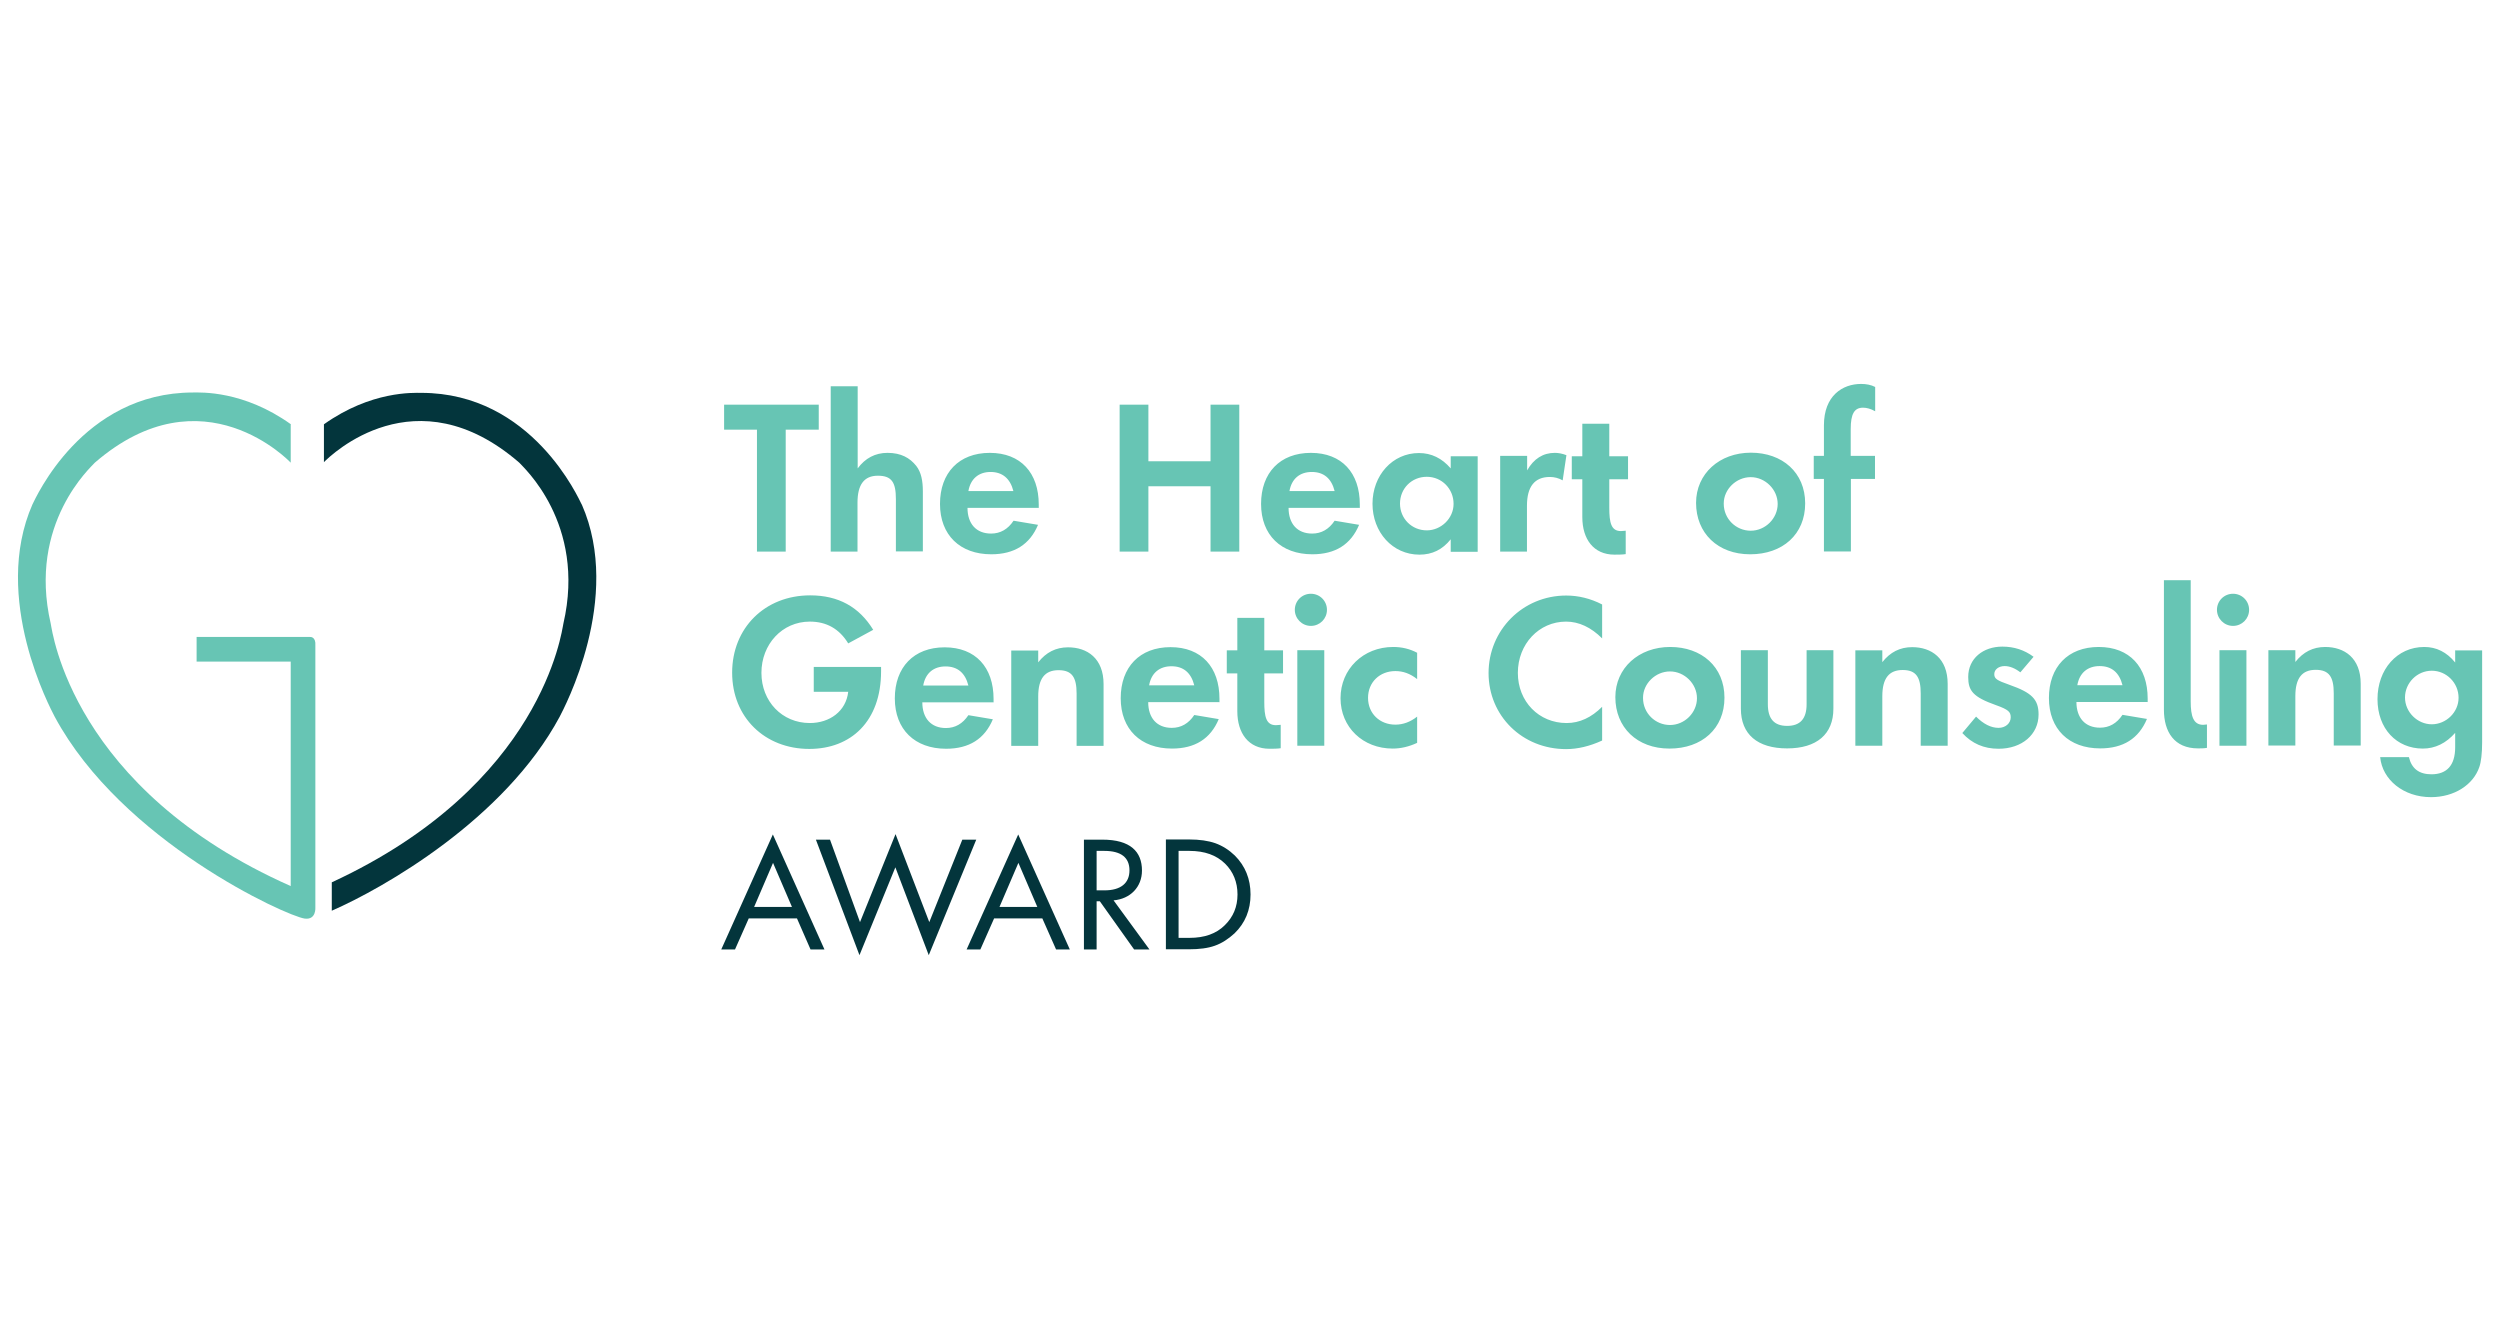 <?xml version="1.0" encoding="UTF-8"?><svg id="Layer_2" xmlns="http://www.w3.org/2000/svg" viewBox="0 0 140 75"><defs><style>.cls-1{fill:#03353c;}.cls-2{fill:#67c5b4;}</style></defs><g id="Layer_1-2"><g><path class="cls-2" d="m45.57,38.74h1.93c-.12,1.09-1.04,1.75-2.15,1.75-1.55,0-2.71-1.21-2.71-2.81s1.16-2.87,2.71-2.87c.93,0,1.65.4,2.15,1.22l1.4-.76c-.79-1.29-1.96-1.93-3.53-1.93-2.54,0-4.37,1.83-4.37,4.33s1.83,4.27,4.32,4.27c2.32,0,4.02-1.53,4.02-4.35v-.24h-3.77v1.39h0Zm6.13-.35c.12-.69.58-1.07,1.25-1.07s1.1.36,1.28,1.07h-2.52Zm3.94.95v-.2c0-1.77-1.01-2.89-2.74-2.89s-2.79,1.12-2.79,2.86,1.12,2.82,2.87,2.82c1.29,0,2.16-.55,2.62-1.65l-1.37-.23c-.32.48-.74.72-1.26.72-.83,0-1.32-.55-1.32-1.44h4.01,0Zm.99,2.43h1.51v-2.77c0-1.01.38-1.47,1.14-1.47s1.01.41,1.01,1.31v2.93h1.51v-3.46c0-1.44-.91-2.06-1.99-2.06-.68,0-1.23.28-1.67.84v-.66h-1.51v5.35h0Zm7.72-3.39c.12-.69.58-1.07,1.25-1.07s1.1.36,1.28,1.07h-2.52Zm3.94.95v-.2c0-1.77-1.01-2.89-2.74-2.89s-2.79,1.12-2.79,2.86,1.12,2.82,2.87,2.82c1.29,0,2.16-.55,2.62-1.65l-1.37-.23c-.32.48-.74.72-1.26.72-.83,0-1.32-.55-1.32-1.44h4.01,0Zm1-1.63v2.13c0,1.23.63,2.1,1.8,2.1.16,0,.47,0,.63-.03v-1.31c-.08,0-.17.02-.27.02-.55,0-.65-.48-.65-1.31v-1.59h1.05v-1.29h-1.05v-1.82h-1.51v1.82h-.59v1.29h.59Zm3.36-1.29v5.35h1.51v-5.35h-1.51Zm-.14-2.26c0,.49.4.9.9.9s.9-.4.9-.9-.4-.9-.9-.9-.9.4-.9.9h0Zm6.86,2.41c-.41-.22-.86-.33-1.35-.33-1.68,0-2.95,1.24-2.95,2.87s1.26,2.82,2.92,2.82c.46,0,.92-.11,1.37-.32v-1.47c-.38.3-.79.45-1.22.45-.87,0-1.53-.62-1.53-1.5s.66-1.5,1.53-1.5c.43,0,.83.14,1.22.45v-1.47h0Zm10.35-2.71c-.66-.34-1.34-.5-2.01-.5-2.44,0-4.35,1.94-4.35,4.34s1.89,4.26,4.34,4.26c.65,0,1.32-.16,2.02-.48v-1.89c-.6.6-1.26.91-1.99.91-1.55,0-2.73-1.2-2.73-2.81s1.18-2.87,2.7-2.87c.72,0,1.4.32,2.02.94v-1.9h0Zm2.29,5.22c0-.79.7-1.47,1.51-1.47s1.51.69,1.51,1.5-.69,1.5-1.51,1.5-1.51-.66-1.51-1.51h0Zm-1.55-.03c0,1.69,1.21,2.88,3.03,2.88s3.08-1.12,3.08-2.85-1.28-2.84-3.04-2.84-3.07,1.18-3.07,2.81h0Zm7.03-2.63v3.28c0,1.43.93,2.22,2.59,2.22s2.59-.8,2.59-2.22v-3.28h-1.5v3.03c0,.81-.36,1.21-1.09,1.21s-1.08-.4-1.08-1.21v-3.03h-1.51Zm6.41,5.35h1.51v-2.77c0-1.01.38-1.47,1.14-1.47s1.01.41,1.01,1.31v2.93h1.51v-3.46c0-1.44-.91-2.06-1.99-2.06-.68,0-1.23.28-1.67.84v-.66h-1.51v5.35h0Zm9.98-4.98c-.51-.38-1.09-.57-1.75-.57-1.07,0-1.91.66-1.91,1.7,0,.77.26,1.12,1.56,1.58.7.25.82.38.82.68,0,.34-.3.59-.68.59-.43,0-.85-.22-1.26-.63l-.77.92c.54.59,1.21.88,2.03.88,1.31,0,2.24-.8,2.24-1.92,0-.85-.38-1.22-1.63-1.66-.71-.25-.85-.34-.85-.6s.25-.45.58-.45c.28,0,.58.12.88.35l.74-.87h0Zm2.45,1.59c.12-.69.58-1.07,1.25-1.07s1.1.36,1.28,1.07h-2.52Zm3.94.95v-.2c0-1.77-1.01-2.89-2.74-2.89s-2.79,1.12-2.79,2.86,1.12,2.82,2.87,2.82c1.29,0,2.16-.55,2.62-1.65l-1.37-.23c-.32.48-.74.72-1.26.72-.83,0-1.32-.55-1.32-1.44h4.01,0Zm.91-6.82v7.25c0,1.23.58,2.16,1.91,2.16.14,0,.34,0,.5-.03v-1.31c-.08,0-.14.02-.21.02-.55,0-.7-.48-.7-1.31v-6.79h-1.51,0Zm3.11,3.91v5.35h1.51v-5.35s-1.51,0-1.51,0Zm-.14-2.26c0,.49.4.9.9.9s.9-.4.9-.9-.4-.9-.9-.9-.9.4-.9.9h0Zm2.88,7.6h1.51v-2.77c0-1.01.38-1.47,1.14-1.47s1.01.41,1.01,1.31v2.93h1.51v-3.46c0-1.44-.91-2.06-1.99-2.06-.68,0-1.23.28-1.67.84v-.66h-1.51v5.35h0Zm10.65-2.67c0,.81-.7,1.48-1.5,1.48s-1.5-.68-1.5-1.5.68-1.5,1.5-1.5,1.5.68,1.5,1.51h0Zm-.19-2.68v.7c-.47-.58-1.05-.87-1.73-.87-1.53,0-2.62,1.26-2.62,2.92s1.07,2.77,2.54,2.77c.69,0,1.3-.3,1.81-.88v.81c0,1.01-.47,1.51-1.33,1.51-.69,0-1.11-.32-1.26-.96h-1.61c.12,1.26,1.3,2.24,2.85,2.24,1.3,0,2.36-.69,2.7-1.68.1-.28.16-.76.16-1.39v-5.15h-1.5Z"/><path class="cls-2" d="m43.99,24.06h1.86v-1.4h-5.3v1.4h1.84v6.83h1.61v-6.83h0Zm2.52,6.83h1.51v-2.74c0-1.01.37-1.51,1.14-1.51s1.01.36,1.01,1.31v2.93h1.51v-3.36c0-.59-.09-1.07-.37-1.43-.36-.45-.85-.73-1.61-.73-.69,0-1.25.3-1.67.87v-4.6h-1.51v9.26h0Zm7.72-3.39c.12-.69.58-1.07,1.24-1.07s1.1.36,1.28,1.07h-2.52Zm3.94.95v-.2c0-1.77-1.01-2.89-2.74-2.89s-2.79,1.12-2.79,2.86,1.12,2.82,2.87,2.82c1.29,0,2.16-.55,2.62-1.65l-1.37-.23c-.32.48-.74.72-1.26.72-.83,0-1.32-.55-1.32-1.44h4.01,0Zm6.14-5.79h-1.61v8.23h1.61v-3.66h3.48v3.66h1.61v-8.23h-1.61v3.17h-3.48v-3.17h0Zm7.9,4.84c.12-.69.58-1.07,1.25-1.07s1.1.36,1.28,1.07h-2.52Zm3.94.95v-.2c0-1.77-1.01-2.89-2.74-2.89s-2.79,1.12-2.79,2.86,1.12,2.82,2.87,2.82c1.29,0,2.16-.55,2.62-1.65l-1.37-.23c-.32.48-.74.72-1.26.72-.83,0-1.32-.55-1.32-1.44h4,0Zm5.25-.23c0,.81-.7,1.48-1.5,1.48-.84,0-1.5-.66-1.5-1.5s.65-1.5,1.5-1.5,1.5.68,1.5,1.51h0Zm-.16-1.99c-.49-.57-1.08-.86-1.78-.86-1.48,0-2.6,1.25-2.6,2.84s1.12,2.85,2.63,2.85c.71,0,1.29-.28,1.75-.86v.7h1.51v-5.35h-1.51v.69h0Zm2.76,4.66h1.51v-2.57c0-1.07.43-1.61,1.28-1.61.25,0,.49.06.72.19l.21-1.41c-.23-.09-.45-.13-.65-.13-.66,0-1.18.33-1.55.98v-.81h-1.51v5.35h0Zm4.61-4.06v2.13c0,1.23.63,2.1,1.8,2.1.16,0,.47,0,.63-.03v-1.31c-.08,0-.17.02-.27.02-.55,0-.65-.48-.65-1.31v-1.59h1.05v-1.29h-1.05v-1.82h-1.51v1.82h-.59v1.29h.59Zm7.92,1.36c0-.79.7-1.47,1.51-1.47s1.51.69,1.51,1.5-.69,1.5-1.51,1.5-1.51-.66-1.51-1.51h0Zm-1.55-.03c0,1.69,1.21,2.88,3.03,2.88s3.08-1.12,3.08-2.85-1.28-2.84-3.04-2.84-3.07,1.18-3.07,2.81h0Zm10.02-1.34v-1.29h-1.36v-1.5c0-.85.2-1.2.69-1.2.2,0,.43.06.68.2v-1.36c-.23-.12-.5-.17-.79-.17-1.04,0-2.08.66-2.08,2.32v1.71h-.57v1.29h.57v4.06h1.51v-4.06h1.36Z"/><path class="cls-2" d="m16.28,23.78v2.13s-4.91-5.24-10.97,0c-.16.2-3.77,3.38-2.47,9.01.09.41,1.18,9.26,13.44,14.7v-12.57h-5.27v-1.38h6.36s.33-.03.29.49v14.65s.06.72-.6.63c-1.02-.14-10.25-4.33-14-11.31-.23-.45-3.55-6.64-1.24-11.89.16-.3,2.77-6.26,8.99-6.26.43,0,2.82-.12,5.48,1.78h0Z"/><path class="cls-1" d="m32.58,28.26c-.16-.3-2.77-6.26-8.99-6.26-.43,0-2.8-.12-5.45,1.76v2.12c.39-.39,5.13-5,10.94.03.16.2,3.77,3.38,2.47,9.01-.09.4-1.16,9.03-12.97,14.49v1.59c2.88-1.26,9.67-5.11,12.76-10.86.23-.45,3.55-6.64,1.24-11.89h0Z"/><path class="cls-1" d="m45.4,53.17h.77l-2.89-6.44-2.89,6.44h.77l.77-1.74h2.7l.76,1.74h0Zm-3.17-2.38l1.06-2.47,1.06,2.47h-2.12,0Zm3.46-3.77l2.44,6.47,2.01-4.92,1.87,4.92,2.66-6.47h-.78l-1.85,4.62-1.89-4.93-1.99,4.93-1.68-4.62h-.79Zm13.45,6.15h.77l-2.89-6.44-2.89,6.44h.77l.77-1.74h2.7l.77,1.74h0Zm-3.17-2.38l1.06-2.47,1.06,2.47h-2.12,0Zm6.39-.37c.94-.08,1.59-.75,1.59-1.67,0-1.06-.65-1.73-2.22-1.73h-1.03v6.15h.71v-2.7h.18l1.92,2.7h.86l-2.01-2.75h0Zm-.94-2.77h.42c.94,0,1.41.37,1.41,1.09s-.49,1.12-1.4,1.12h-.44v-2.21h0Zm3.87,5.51h1.29c.58,0,1.06-.06,1.45-.2.4-.14.76-.38,1.1-.69.6-.58.9-1.31.9-2.18s-.3-1.6-.88-2.18c-.32-.31-.68-.54-1.09-.69-.4-.14-.89-.21-1.46-.21h-1.31v6.15h0Zm.71-5.51h.61c.85,0,1.51.24,1.99.71.46.45.7,1.04.7,1.73s-.24,1.26-.71,1.72c-.48.48-1.14.71-1.98.71h-.61v-4.87h0Z"/></g></g></svg>